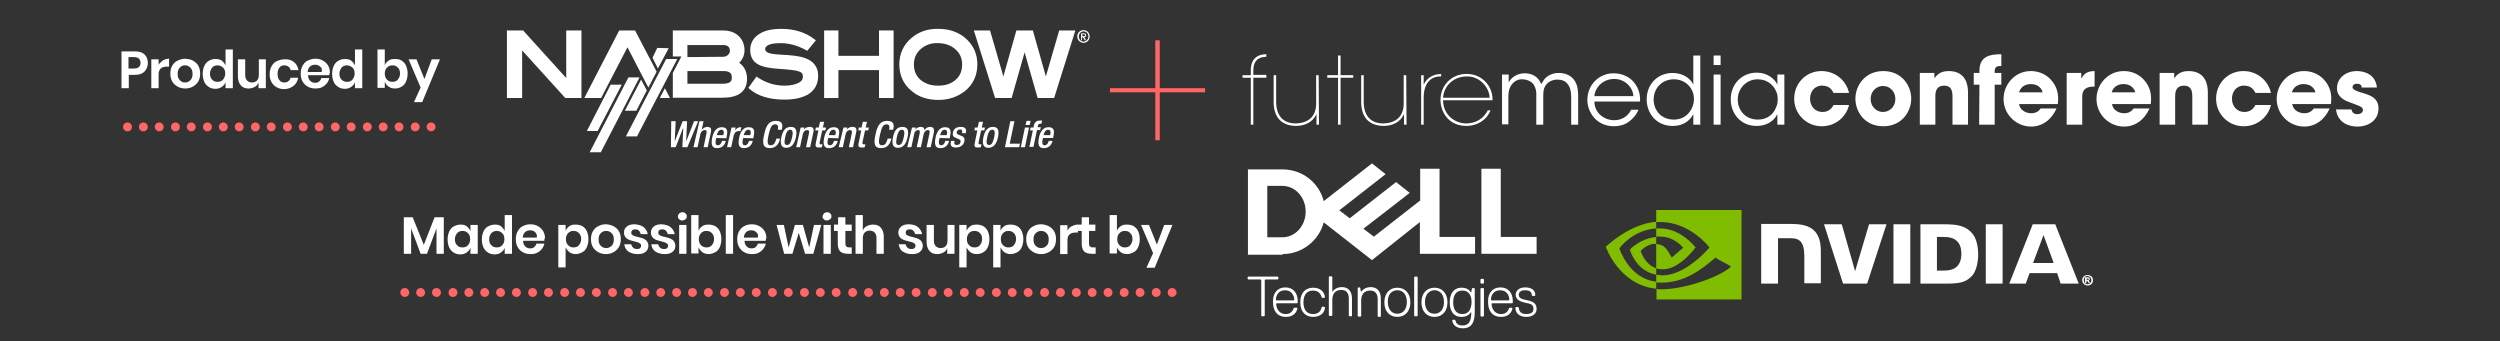 <?xml version="1.0" encoding="utf-8"?>
<!-- Generator: Adobe Illustrator 24.1.0, SVG Export Plug-In . SVG Version: 6.00 Build 0)  -->
<svg version="1.1" id="Layer_2_1_" xmlns="http://www.w3.org/2000/svg" xmlns:xlink="http://www.w3.org/1999/xlink" x="0px" y="0px"
	 width="788.1px" height="107.6px" viewBox="0 0 788.1 107.6" style="enable-background:new 0 0 788.1 107.6;" xml:space="preserve"
	>
<rect x="0" y="0" width="788.1" height="107.6" fill="#333333" stroke="none"/>
<style type="text/css">
	.st0{fill:#FFFFFF;}
	.st1{fill:#FF6666;}
	.st2{fill:#80BC00;}
</style>
<g id="Layer_3_1_">
</g>
<g>
	<path class="st0" d="M484.4,74.7v5.3H467V53.2h6.1v21.5H484.4z M404.3,80.1c6.2,0,11.5-4.3,13-10l15.2,11.9L447.6,70v10H465v-5.3
		h-11.2V53.2h-6.1v10l-14.6,11.4l-3.3-2.5l7-5.4l7.6-5.9l-4.3-3.4l-14.6,11.4l-3.3-2.5l14.6-11.4l-4.3-3.4l-15.2,11.9
		c-1.5-5.8-6.7-10-13-10h-10.9v26.9H404.3z M399.5,74.7V58.6h4.8c4,0,7.3,3.6,7.3,8.1c0,4.5-3.3,8.1-7.3,8.1H399.5z"/>
	<path class="st0" d="M484.4,97.4c0-1.6-0.9-2.3-2.7-2.7c-1.8-0.4-2.9-0.5-2.9-1.8c0-0.9,0.7-1.4,2-1.4c1.6,0,2.1,0.7,2.1,1.6
		l0.2,0.2h0.7l0.2-0.2c0-1.8-1.4-2.5-3.2-2.5c-2,0-3,1.1-3,2.3c0,1.4,1.1,2.1,2.9,2.5c1.8,0.4,2.7,0.5,2.7,2c0,0.9-0.5,1.6-2.3,1.6
		c-1.6,0-2.3-0.9-2.3-2l-0.2-0.2h-0.7l-0.2,0.2c0,1.6,1.2,2.9,3.4,2.9C483.3,99.9,484.4,98.8,484.4,97.4 M476.7,95.6l0.2-0.2v-0.5
		c0-2.5-1.4-4.3-3.9-4.3c-2.5,0-3.9,1.8-3.9,4.3v0.4c0,2.5,1.2,4.6,4.1,4.6c2.5,0,3.4-1.6,3.6-2.7l-0.2-0.2h-0.7l-0.2,0.2
		c-0.4,1.1-1.1,1.8-2.5,1.8c-2.3,0-3-2.1-3-3.2l0.2-0.2H476.7z M475.6,94.7h-5.4l-0.2-0.2c0-1.2,0.7-3,2.9-3s2.9,1.8,2.9,3
		L475.6,94.7z M467.8,99.5V91l-0.2-0.2h-0.7l-0.2,0.2v8.6l0.2,0.2h0.7L467.8,99.5z M467.8,89.2v-1.1l-0.2-0.2h-0.7l-0.2,0.2v1.1
		l0.2,0.2h0.7L467.8,89.2z M461,99c-1.8,0-2.9-1.2-2.9-3.7c0-2.5,1.1-3.7,2.9-3.7c1.8,0,2.9,1.2,2.9,3.7C463.8,97.8,462.8,99,461,99
		 M463.8,98.5c0,2.3-0.5,4.1-2.7,4.1c-1.6,0-2.1-0.7-2.3-1.6l-0.2-0.2H458l-0.2,0.2c0.2,1.4,1.2,2.5,3.4,2.5c2.3,0,3.7-1.4,3.7-5V91
		l-0.2-0.2h-0.5L464,91l-0.2,1.1h-0.2c-0.4-0.7-1.2-1.4-2.9-1.4c-2.5,0-3.7,2-3.7,4.6c0,2.7,1.2,4.6,3.7,4.6c1.6,0,2.5-0.7,2.9-1.4
		H463.8z M452.2,91.5c1.8,0,3,1.4,3,3.7c0,2.3-1.2,3.7-3,3.7c-1.8,0-3-1.4-3-3.7C449.2,92.9,450.5,91.5,452.2,91.5 M452.2,99.9
		c2.3,0,4.1-1.6,4.1-4.6c0-3-1.8-4.6-4.1-4.6c-2.3,0-4.1,1.6-4.1,4.6C448.1,98.3,449.9,99.9,452.2,99.9 M446.9,99.5V87.4l-0.2-0.2
		H446l-0.2,0.2v12.1l0.2,0.2h0.7L446.9,99.5z M440.5,91.5c1.8,0,3,1.4,3,3.7c0,2.3-1.2,3.7-3,3.7c-1.8,0-3-1.4-3-3.7
		C437.4,92.9,438.7,91.5,440.5,91.5 M440.5,99.9c2.3,0,4.1-1.6,4.1-4.6c0-3-1.8-4.6-4.1-4.6c-2.3,0-4.1,1.6-4.1,4.6
		C436.4,98.3,438.2,99.9,440.5,99.9 M435.3,99.5v-5.4c0-2.3-1.2-3.6-3.2-3.6c-1.2,0-2.3,0.5-2.9,1.4h-0.2l-0.2-1.1l-0.2-0.2h-0.5
		L428,91v8.6l0.2,0.2h0.7l0.2-0.2v-4.8c0-2,0.9-3.2,2.9-3.2c1.4,0,2.3,0.9,2.3,2.7v5.4l0.2,0.2h0.7L435.3,99.5z M426.2,99.5v-5.4
		c0-2.3-1.2-3.6-3.2-3.6c-1.2,0-2.3,0.5-2.9,1.4H420v-4.6l-0.2-0.2h-0.7l-0.2,0.2v12.1l0.2,0.2h0.7l0.2-0.2v-4.8
		c0-2,0.9-3.2,2.9-3.2c1.4,0,2.3,0.9,2.3,2.7v5.4l0.2,0.2h0.7L426.2,99.5z M410.9,95.3c0-2.5,1.2-3.7,3-3.7c1.8,0,2.5,1.1,2.7,2.1
		l0.2,0.2h0.7l0.2-0.2c-0.2-1.8-1.6-3-3.7-3c-2.3,0-4.1,1.4-4.1,4.6c0,3.2,1.8,4.6,4.1,4.6c2.1,0,3.6-1.2,3.7-3l-0.2-0.2h-0.7
		l-0.2,0.2c-0.2,1.1-0.9,2.1-2.7,2.1C412.1,99,410.9,97.8,410.9,95.3 M408.9,95.6l0.2-0.2v-0.5c0-2.5-1.4-4.3-3.9-4.3
		c-2.5,0-3.9,1.8-3.9,4.3v0.4c0,2.5,1.2,4.6,4.1,4.6c2.5,0,3.4-1.6,3.6-2.7l-0.2-0.2H408l-0.2,0.2c-0.4,1.1-1.1,1.8-2.5,1.8
		c-2.3,0-3-2.1-3-3.2l0.2-0.2H408.9z M407.8,94.7h-5.4l-0.2-0.2c0-1.2,0.7-3,2.9-3c2.1,0,2.9,1.8,2.9,3L407.8,94.7z M403,87.9v-0.5
		l-0.2-0.2h-9.3l-0.2,0.2v0.5l0.2,0.2h3.9l0.2,0.2v11.2l0.2,0.2h0.7l0.2-0.2V88.3l0.2-0.2h3.9L403,87.9z"/>
</g>
<g>
	<g>
		<path class="st0" d="M394.3,24.5h-2.6v-0.8h2.6v-1.6c0-5,4.1-5,4.9-5v0.8c-1.2,0.1-4.1,0.1-4.1,4.4v1.3h4.1v0.9h-4.1v14.8h-0.8
			V24.5L394.3,24.5z"/>
		<path class="st0" d="M415.8,39.3H415c0-1.1,0-2.1,0-3.4c-1.1,2.7-3.8,3.8-6.5,3.8c-4.7-0.1-7-2.9-7-7.6v-8.4h0.8v8.4
			c0,4.2,2.1,6.9,6.3,6.8c3.7-0.1,6.3-2.1,6.3-6.2v-9h0.8L415.8,39.3L415.8,39.3z"/>
		<path class="st0" d="M421.8,24.5h-3.4v-0.8h3.4v-6.2h0.8v6.2h4v0.8h-4v14.8h-0.8V24.5z"/>
		<path class="st0" d="M443.4,39.3h-0.8c0-1.1,0-2.1,0-3.4c-1.1,2.7-3.8,3.8-6.5,3.8c-4.7-0.1-7-2.9-7-7.6v-8.4h0.8v8.4
			c0,4.2,2.1,6.9,6.3,6.8c3.7-0.1,6.3-2.1,6.3-6.2v-9h0.8L443.4,39.3L443.4,39.3z"/>
		<path class="st0" d="M448,23.7h0.8v3c1.5-3.1,4.2-3.3,5.5-3.4v0.8h-0.2c-3.3,0-5.3,2.4-5.3,6.7v8.5H448V23.7z"/>
		<path class="st0" d="M454.9,31.6c0.1,5.1,4.3,7.4,7.4,7.3c2.9,0,5.4-1.5,6.7-4.1h0.9c-0.7,1.6-1.8,2.9-3.2,3.7
			c-1.3,0.8-2.9,1.2-4.4,1.2c-5.9,0-8.2-4.7-8.2-8.2c0-4.7,3.6-8.2,8.2-8.2c2.1,0,4.1,0.7,5.6,2.1c1.7,1.5,2.7,3.9,2.6,6.2
			C470.4,31.6,454.9,31.6,454.9,31.6z M469.6,30.8c-0.2-3.8-3.7-6.9-7.3-6.7c-3.9,0-7.1,2.8-7.4,6.7H469.6z"/>
		<path class="st0" d="M473.5,23.5h2.1V26c1-2,3.2-2.9,5-2.9c1.6,0,3.2,0.5,4.3,1.8c0.4,0.4,0.9,1.5,1,1.6c0.2-0.4,0.6-1.1,1.1-1.7
			c1-1.1,2.6-1.8,4.4-1.8c1.6,0,3.2,0.5,4.3,1.6c1.4,1.4,1.8,3.1,1.8,5.9v8.8h-2.2v-8.7c0-1.7-0.3-3.2-1.2-4.2
			c-0.6-0.8-1.6-1.3-3.2-1.3c-1.4,0-2.7,0.6-3.5,1.6c-0.8,1.1-0.9,2-0.9,3.8v8.8h-2.2v-8.8c0.1-1.8-0.2-2.8-0.8-3.8
			c-0.7-1-1.9-1.6-3.5-1.7c-1.5-0.1-2.7,0.7-3.4,1.6c-0.7,0.9-1.1,2.1-1.1,3.8v8.8h-2L473.5,23.5L473.5,23.5z"/>
		<path class="st0" d="M502.6,32c0.1,4,3.5,5.9,6.2,5.9c2.4,0,4.4-1.2,5.4-3.3h2.3c-0.7,1.7-1.9,3-3.2,3.9s-2.9,1.3-4.5,1.3
			c-5.5,0-8.4-4.4-8.4-8.3c0-4.7,3.6-8.4,8.3-8.4c2.2,0,4.3,0.8,5.8,2.2c1.8,1.8,2.7,4.2,2.5,6.7L502.6,32L502.6,32z M514.9,30.3
			c-0.1-2.8-2.8-5.5-6.1-5.4c-3.4,0-5.9,2.5-6.2,5.4H514.9z"/>
		<path class="st0" d="M535.9,39.3h-2.1V36c-1.1,2.1-3.2,3.7-6.5,3.7c-5.1,0-8.2-3.9-8.2-8.4c0-4.7,3.4-8.3,8.2-8.3
			c3.5,0,5.8,2,6.5,3.7v-3.4v-5.8h2.2v21.8H535.9z M521.3,31.4c0,3.2,2.2,6.3,6.4,6.3c1.8,0,3.4-0.7,4.5-1.9s1.8-2.8,1.8-4.6
			c0-1.8-0.7-3.3-1.8-4.4s-2.7-1.8-4.5-1.8C523.9,25,521.3,27.8,521.3,31.4L521.3,31.4L521.3,31.4z"/>
		<path class="st0" d="M540.2,17.5h2.2v3h-2.2V17.5z M540.2,23.5h2.2v15.8h-2.2V23.5z"/>
		<path class="st0" d="M562.5,39.3h-2.2V36c-1.2,2.4-3.7,3.7-6.5,3.7c-5.2,0-8.2-4-8.2-8.4c0-4.7,3.4-8.4,8.2-8.4
			c3.4,0,5.7,2,6.5,3.8v-3.2h2.2V39.3z M547.8,31.4c0,2.9,2,6.3,6.4,6.3c2.8,0,4.9-1.6,5.7-3.9c0.4-0.8,0.5-1.6,0.5-2.5
			c0-0.9-0.1-1.8-0.5-2.5c-0.9-2.2-3-3.8-5.8-3.8C550.5,25,547.8,27.9,547.8,31.4L547.8,31.4z"/>
		<path class="st0" d="M582.9,33.1c-0.9,3.7-4.2,6.7-8.6,6.7c-4.9,0-8.7-3.9-8.7-8.7s3.7-8.7,8.6-8.7c4.3,0,7.8,2.9,8.7,6.9H578
			c-0.5-1.1-1.5-2.3-3.5-2.3c-1.1-0.1-2.1,0.4-2.8,1.1c-0.7,0.8-1.1,1.8-1.1,3c0,2.4,1.6,4.2,3.9,4.2c2,0,3-1.2,3.5-2.2
			C578,33.1,582.9,33.1,582.9,33.1z"/>
		<path class="st0" d="M584.9,31.1c0-4,2.9-8.7,8.8-8.7c5.9,0,8.8,4.7,8.8,8.7s-2.9,8.7-8.8,8.7C587.7,39.8,584.9,35.1,584.9,31.1
			L584.9,31.1z M589.7,31.2c0,2.4,1.8,4.1,3.9,4.1c2.1,0,3.9-1.7,3.9-4.1s-1.8-4.1-3.9-4.1C591.5,27.1,589.7,28.8,589.7,31.2
			L589.7,31.2z"/>
		<path class="st0" d="M605.2,23h4.6v1.7c0.6-0.8,1.6-2.3,4.5-2.3c5.5,0,6.1,4.5,6.1,6.7v10.2h-4.9v-8.9c0-1.8-0.4-3.4-2.6-3.4
			c-2.4,0-2.8,1.7-2.8,3.4v8.9h-4.9L605.2,23L605.2,23z"/>
		<path class="st0" d="M624,26.7h-1.8V23h1.8v-0.7c0-4.7,3.5-5.2,6.9-5.2v3.7c-0.9,0-2.1,0-2.1,1.6V23h2.1v3.7h-2.1v12.6h-4.9
			L624,26.7L624,26.7z"/>
		<path class="st0" d="M636.5,32.8c0.2,1.7,1.9,2.9,3.8,2.9c1.6,0,2.4-0.7,3-1.5h5c-0.8,1.8-1.9,3.2-3.3,4.2c-1.4,1-3,1.5-4.7,1.5
			c-4.7,0-8.7-3.8-8.7-8.7c0-4.6,3.6-8.8,8.6-8.8c2.5,0,4.7,1,6.2,2.6c2.1,2.2,2.7,4.8,2.3,7.8C648.7,32.8,636.5,32.8,636.5,32.8z
			 M643.9,29.1c-0.1-0.8-1.1-2.6-3.7-2.6c-2.6,0-3.5,1.8-3.7,2.6C636.6,29.1,643.9,29.1,643.9,29.1z"/>
		<path class="st0" d="M651.5,23h4.6v1.8c0.5-0.9,1.3-2.4,4.2-2.4v4.9h-0.2c-2.5,0-3.7,0.9-3.7,3.2v8.8h-4.9L651.5,23L651.5,23z"/>
		<path class="st0" d="M665.8,32.8c0.2,1.7,1.9,2.9,3.8,2.9c1.6,0,2.4-0.7,3-1.5h5c-0.8,1.8-1.9,3.2-3.3,4.2c-1.4,1-3,1.5-4.7,1.5
			c-4.7,0-8.7-3.8-8.7-8.7c0-4.6,3.6-8.8,8.6-8.8c2.5,0,4.7,1,6.2,2.6c2.1,2.2,2.7,4.8,2.3,7.8C677.9,32.8,665.8,32.8,665.8,32.8z
			 M673.1,29.1c-0.1-0.8-1.1-2.6-3.7-2.6c-2.6,0-3.5,1.8-3.7,2.6C665.8,29.1,673.1,29.1,673.1,29.1z"/>
		<path class="st0" d="M680.8,23h4.6v1.7c0.6-0.8,1.6-2.3,4.5-2.3c5.5,0,6.1,4.5,6.1,6.7v10.2h-4.9v-8.9c0-1.8-0.4-3.4-2.6-3.4
			c-2.4,0-2.8,1.7-2.8,3.4v8.9h-4.9L680.8,23L680.8,23z"/>
		<path class="st0" d="M715.9,33.1c-0.9,3.7-4.2,6.7-8.6,6.7c-4.9,0-8.7-3.9-8.7-8.7s3.7-8.7,8.6-8.7c4.3,0,7.8,2.9,8.7,6.9H711
			c-0.5-1.1-1.5-2.3-3.5-2.3c-1.1-0.1-2.1,0.4-2.8,1.1c-0.7,0.8-1.1,1.8-1.1,3c0,2.4,1.6,4.2,3.9,4.2c2,0,3-1.2,3.5-2.2
			C711,33.1,715.9,33.1,715.9,33.1z"/>
		<path class="st0" d="M722.6,32.8c0.2,1.7,1.9,2.9,3.8,2.9c1.6,0,2.4-0.7,3-1.5h5c-0.8,1.8-1.9,3.2-3.3,4.2c-1.4,1-3,1.5-4.7,1.5
			c-4.7,0-8.7-3.8-8.7-8.7c0-4.6,3.6-8.8,8.6-8.8c2.5,0,4.7,1,6.2,2.6c2.1,2.2,2.7,4.8,2.3,7.8C734.7,32.8,722.6,32.8,722.6,32.8z
			 M729.9,29.1c-0.1-0.8-1.1-2.6-3.7-2.6c-2.6,0-3.5,1.8-3.7,2.6C722.6,29.1,729.9,29.1,729.9,29.1z"/>
		<path class="st0" d="M744.5,27.6c0-0.4-0.1-1.2-1.5-1.2c-1,0-1.4,0.6-1.4,1.1c0,0.7,1.2,1.2,2.5,1.6c2.8,0.8,5.7,1.6,5.7,5.1
			c0,3.6-3,5.7-6.7,5.7c-2.5,0-6.2-1.1-6.7-5.4h4.9c0.2,1.5,1.6,1.5,1.9,1.5c0.8,0,1.7-0.5,1.7-1.3c0-1.1-1.2-1.3-4.3-2.5
			c-2.1-0.7-3.9-2.1-3.9-4.3c0-3.4,2.9-5.5,6.3-5.5c2.1,0,5.9,0.9,6.3,5.2C749.3,27.6,744.5,27.6,744.5,27.6z"/>
	</g>
	<g>
		<path class="st0" d="M341.6,13.5c-1.1,0-2-0.9-2-2c0-1.2,0.9-2,2-2c1,0,1.9,0.8,1.9,2S342.6,13.5,341.6,13.5 M341.6,9.9
			c-0.9,0-1.5,0.7-1.5,1.6c0,0.9,0.6,1.6,1.5,1.6c0.8,0,1.5-0.7,1.5-1.6C343.1,10.6,342.5,9.9,341.6,9.9z M341.2,12.7h-0.4v-2.2h0.8
			c0.5,0,0.8,0.2,0.8,0.6c0,0.4-0.2,0.6-0.6,0.6l0.6,1H342l-0.6-0.9h-0.3v0.9C341.1,12.7,341.2,12.7,341.2,12.7z M341.6,11.4
			c0.3,0,0.5,0,0.5-0.3s-0.3-0.3-0.5-0.3h-0.4v0.6H341.6z"/>
		<polyline class="st0" points="211.6,38.2 213,38.2 212.7,44.6 212.7,44.6 215.2,38.2 216.6,38.2 216.3,44.6 216.3,44.6 
			218.8,38.2 220.1,38.2 216.7,46.4 215.1,46.4 215.4,40.2 215.4,40.2 213,46.4 211.5,46.4 211.6,38.2 		"/>
		<path class="st0" d="M220.5,38.2h1.3l-0.6,2.7l0,0c0.5-0.5,1.1-0.9,1.7-0.9c1,0,1.5,0.4,1.2,1.7l-1,4.7h-1.3l0.9-4.3
			c0.2-0.8,0-1.1-0.6-1.1c-0.5,0-1.1,0.4-1.3,1.2l-0.9,4.2h-1.3L220.5,38.2"/>
		<path class="st0" d="M228,42.6l0.1-0.3c0.2-0.8,0-1.4-0.7-1.4c-0.8,0-1.2,0.8-1.4,1.6v0.1L228,42.6 M225.8,43.5l-0.1,0.4
			c-0.2,0.8-0.3,1.9,0.6,1.9c0.9,0,1.2-1,1.3-1.4h1.2c-0.3,1.4-1.3,2.3-2.7,2.3c-1,0-2.2-0.3-1.6-3.2c0.3-1.6,1.1-3.4,3-3.4
			c1.7,0,2,1,1.6,2.8l-0.1,0.7L225.8,43.5L225.8,43.5z"/>
		<path class="st0" d="M230.6,40.2h1.3l-0.2,1l0,0c0.4-0.7,1-1.1,1.7-1.1c0.1,0,0.2,0,0.3,0l-0.3,1.3c-0.1,0-0.3-0.1-0.5-0.1
			c-0.6,0-1.3,0.3-1.6,1.4l-0.8,3.7h-1.3L230.6,40.2"/>
		<path class="st0" d="M236.5,42.6l0.1-0.3c0.2-0.8,0-1.4-0.7-1.4c-0.8,0-1.2,0.8-1.4,1.6v0.1L236.5,42.6 M234.3,43.5l-0.1,0.4
			c-0.2,0.8-0.3,1.9,0.6,1.9c0.9,0,1.2-1,1.3-1.4h1.2c-0.3,1.4-1.3,2.3-2.7,2.3c-1,0-2.2-0.3-1.6-3.2c0.3-1.6,1.1-3.4,3-3.4
			c1.7,0,2,1,1.6,2.8l-0.1,0.7L234.3,43.5L234.3,43.5z"/>
		<path class="st0" d="M245.9,43.5v0.2c-0.3,1.5-1.2,3-3.2,3c-2.1,0-2.5-1.3-1.8-4.3c0.6-3,1.6-4.3,3.7-4.3c2.4,0,2.1,1.7,1.9,2.6
			v0.2h-1.3v-0.1c0.2-0.8,0.1-1.6-0.8-1.6c-1,0-1.5,0.6-2.1,3.3s-0.3,3.3,0.7,3.3c1.1,0,1.5-1.2,1.7-2v-0.1h1.2"/>
		<path class="st0" d="M248.1,45.7c0.9,0,1.2-0.8,1.6-2.4c0.3-1.4,0.3-2.4-0.6-2.4c-0.9,0-1.3,1-1.6,2.4
			C247.2,44.9,247.2,45.7,248.1,45.7 M249.3,40c1.8,0,2,1.3,1.6,3.3c-0.4,1.9-1.3,3.3-3,3.3s-2-1.3-1.6-3.3
			C246.7,41.4,247.5,40,249.3,40"/>
		<path class="st0" d="M252.4,40.2h1.2l-0.2,0.7l0,0c0.4-0.6,1.1-0.9,1.8-0.9c1,0,1.5,0.4,1.2,1.7l-1,4.7h-1.3l0.9-4.3
			c0.2-0.8,0-1.1-0.6-1.1c-0.5,0-1.1,0.4-1.3,1.2l-0.9,4.2H251L252.4,40.2"/>
		<path class="st0" d="M257.2,40.2h0.9l0.4-1.8h1.3l-0.4,1.8h1l-0.2,0.9h-1l-0.8,3.7c-0.1,0.5,0,0.7,0.4,0.7c0.2,0,0.3,0,0.5,0
			l-0.2,0.9c-0.3,0.1-0.6,0.1-1,0.1c-0.8,0-1.2-0.2-0.9-1.5l0.8-3.9h-1L257.2,40.2"/>
		<path class="st0" d="M263.3,42.6l0.1-0.3c0.2-0.8,0-1.4-0.7-1.4c-0.8,0-1.2,0.8-1.4,1.6v0.1L263.3,42.6 M261.1,43.5l-0.1,0.4
			c-0.2,0.8-0.3,1.9,0.6,1.9s1.2-1,1.3-1.4h1.2c-0.3,1.4-1.3,2.3-2.7,2.3c-1,0-2.2-0.3-1.6-3.2c0.3-1.6,1.1-3.4,3-3.4
			c1.7,0,2,1,1.6,2.8l-0.1,0.7L261.1,43.5L261.1,43.5z"/>
		<path class="st0" d="M265.9,40.2h1.2l-0.2,0.7l0,0c0.4-0.6,1.1-0.9,1.8-0.9c1,0,1.5,0.4,1.2,1.7l-1,4.7h-1.3l0.9-4.3
			c0.2-0.8,0-1.1-0.6-1.1c-0.5,0-1.1,0.4-1.3,1.2l-0.9,4.2h-1.3L265.9,40.2"/>
		<path class="st0" d="M270.7,40.2h0.9l0.4-1.8h1.3l-0.4,1.8h1l-0.2,0.9h-1l-0.8,3.7c-0.1,0.5,0,0.7,0.4,0.7c0.2,0,0.3,0,0.5,0
			l-0.2,0.9c-0.3,0.1-0.6,0.1-1,0.1c-0.8,0-1.2-0.2-0.9-1.5l0.8-3.9h-0.9L270.7,40.2"/>
		<path class="st0" d="M281,43.5v0.2c-0.3,1.5-1.2,3-3.2,3c-2.1,0-2.5-1.3-1.8-4.3c0.6-3,1.6-4.3,3.7-4.3c2.4,0,2.1,1.7,1.9,2.6v0.2
			h-1.3v-0.1c0.2-0.8,0.1-1.6-0.8-1.6c-1,0-1.5,0.6-2.1,3.3s-0.3,3.3,0.7,3.3c1.1,0,1.5-1.2,1.7-2v-0.1h1.2"/>
		<path class="st0" d="M283.3,45.7c0.9,0,1.2-0.8,1.6-2.4c0.3-1.4,0.3-2.4-0.6-2.4s-1.3,1-1.6,2.4C282.4,44.9,282.4,45.7,283.3,45.7
			 M284.5,40c1.8,0,2,1.3,1.6,3.3c-0.4,1.9-1.3,3.3-3,3.3s-2-1.3-1.6-3.3C281.9,41.4,282.6,40,284.5,40"/>
		<path class="st0" d="M287.5,40.2h1.2l-0.2,0.7l0,0c0.4-0.6,1.1-0.9,1.7-0.9c0.9,0,1.2,0.4,1.2,1c0.5-0.6,1-1,1.8-1
			c0.9,0,1.4,0.5,1.2,1.7l-1,4.7h-1.3l0.9-4.3c0.2-0.8,0-1.1-0.5-1.1s-1.1,0.4-1.3,1.2l-0.9,4.2H289l0.9-4.3c0.2-0.8,0-1.1-0.5-1.1
			s-1.1,0.4-1.2,1.2l-0.9,4.2H286L287.5,40.2"/>
		<path class="st0" d="M298.4,42.6l0.1-0.3c0.2-0.8,0-1.4-0.7-1.4c-0.8,0-1.2,0.8-1.4,1.6v0.1L298.4,42.6 M296.2,43.5l-0.1,0.4
			c-0.2,0.8-0.3,1.9,0.6,1.9s1.2-1,1.3-1.4h1.2c-0.3,1.4-1.3,2.3-2.7,2.3c-1,0-2.2-0.3-1.6-3.2c0.3-1.6,1.1-3.4,3-3.4
			c1.7,0,2,1,1.6,2.8l-0.1,0.7L296.2,43.5L296.2,43.5z"/>
		<path class="st0" d="M303.3,42v-0.2c0.1-0.5,0-1-0.6-1c-0.5,0-0.9,0.2-1.1,0.8c-0.1,0.5,0.1,0.7,0.7,0.9l0.7,0.3
			c0.9,0.3,1.2,0.8,1,1.8c-0.3,1.3-1.4,1.9-2.6,1.9c-1.6,0-1.9-0.7-1.6-1.9v-0.2h1.1v0.2c-0.2,0.7,0,1.1,0.7,1.1s1.1-0.3,1.2-0.9
			c0.1-0.5-0.1-0.8-0.5-0.9l-0.9-0.4c-0.9-0.3-1.2-0.8-1-1.8c0.3-1.2,1.2-1.7,2.5-1.7c1.6,0,1.8,0.9,1.6,1.7l-0.1,0.3L303.3,42"/>
		<path class="st0" d="M307.3,40.2h0.9l0.4-1.8h1.3l-0.4,1.8h1l-0.2,0.9h-1l-0.8,3.7c-0.1,0.5,0,0.7,0.4,0.7c0.2,0,0.3,0,0.5,0
			l-0.2,0.9c-0.3,0.1-0.6,0.1-1,0.1c-0.8,0-1.2-0.2-0.9-1.5l0.8-3.9h-0.9L307.3,40.2"/>
		<path class="st0" d="M311.8,45.7c0.9,0,1.2-0.8,1.6-2.4c0.3-1.4,0.3-2.4-0.6-2.4s-1.3,1-1.6,2.4C310.9,44.9,310.9,45.7,311.8,45.7
			 M313,40c1.8,0,2,1.3,1.6,3.3c-0.4,1.9-1.3,3.3-3,3.3s-2-1.3-1.6-3.3C310.4,41.4,311.2,40,313,40"/>
		<polyline class="st0" points="318.5,38.2 319.8,38.2 318.3,45.3 321.5,45.3 321.3,46.4 316.8,46.4 318.5,38.2 		"/>
		<path class="st0" d="M323.6,38.1h1.3l-0.3,1.3h-1.3L323.6,38.1 M323.1,40.2h1.3l-1.3,6.2h-1.3L323.1,40.2z"/>
		<path class="st0" d="M325.6,41.1h-0.9l0.2-0.9h0.9l0.1-0.6c0.3-1.2,0.9-1.6,1.9-1.6c0.3,0,0.5,0,0.7,0l-0.2,1H328
			c-0.5,0-0.7,0.2-0.8,0.6l-0.1,0.5h1l-0.2,0.9h-1l-1.1,5.3h-1.3L325.6,41.1"/>
		<path class="st0" d="M331,42.6l0.1-0.3c0.2-0.8,0-1.4-0.7-1.4c-0.8,0-1.2,0.8-1.4,1.6v0.1L331,42.6 M328.8,43.5l-0.1,0.4
			c-0.2,0.8-0.3,1.9,0.6,1.9s1.2-1,1.3-1.4h1.2c-0.3,1.4-1.3,2.3-2.7,2.3c-1,0-2.2-0.3-1.6-3.2c0.3-1.6,1.1-3.4,3-3.4
			c1.7,0,2,1,1.6,2.8l-0.1,0.6C332,43.5,328.8,43.5,328.8,43.5z"/>
		<polyline class="st0" points="178.2,30.9 164.6,15.9 164.6,30.9 159.8,30.9 159.8,9.6 164.9,9.6 178.5,24.6 178.5,9.6 183.3,9.6 
			183.3,30.9 178.2,30.9 		"/>
		<path class="st0" d="M212.1,30.9V23l2.7-5.2h-2.7V9.6h15.7c2,0,3.7,0.5,5,1.7c1.2,1.1,1.9,2.7,1.9,4.5c0,1.6-0.6,3-1.7,4
			c1.6,1,2.5,2.9,2.5,5.1c0,1.9-0.7,3.5-2.1,4.5c-1.4,1-3.3,1.4-5.7,1.4h-15.6 M227.7,26.4c1.2,0,2-0.2,2.4-0.5s0.6-0.7,0.6-1.4
			c0-0.8-0.2-1.3-0.6-1.6c-0.4-0.3-1-0.5-2-0.5h-11.4v4H227.7z M227.9,17.9c0.7,0,1.2-0.2,1.6-0.6c0.4-0.4,0.6-0.8,0.6-1.3
			c0-0.6-0.2-1-0.5-1.3s-0.8-0.5-1.6-0.5h-11.3V18L227.9,17.9"/>
		<polyline class="st0" points="277.1,30.9 277.1,22.1 264.3,22.1 264.3,30.9 259.8,30.9 259.8,9.6 264.3,9.6 264.3,17.6 
			277.1,17.6 277.1,9.6 281.7,9.6 281.7,30.9 277.1,30.9 		"/>
		<path class="st0" d="M295.8,31.5c-3.3,0-6.2-0.9-8.4-2.8c-2.6-2.1-3.9-5-3.9-8.4s1.3-6.2,3.9-8.4c2.3-1.9,5.1-2.9,8.4-2.8
			c3.3,0,6.1,0.9,8.4,2.8c2.6,2.2,3.9,5,3.9,8.4s-1.3,6.3-3.9,8.4C301.9,30.5,299.1,31.5,295.8,31.5L295.8,31.5 M290.2,15.5
			c-1.4,1.3-2.1,2.8-2.1,4.8c0,2.1,0.7,3.6,2,4.8c1.4,1.2,3.2,1.9,5.6,1.9s4.2-0.6,5.6-1.9c1.4-1.2,2-2.8,2-4.8c0-2.1-0.8-3.7-2.4-5
			c-1.4-1.1-3.1-1.7-5.2-1.7C293.5,13.5,291.7,14.2,290.2,15.5z"/>
		<polyline class="st0" points="327.1,30.9 323,16.5 318.9,30.9 313.7,30.9 307,9.6 312.1,9.6 316.3,24.1 320.4,9.6 325.6,9.6 
			329.7,24.1 333.9,9.6 339,9.6 332.3,30.9 327.1,30.9 		"/>
		<polyline class="st0" points="207.4,21.6 210.8,15.2 207.2,15.1 205.7,18.2 		"/>
		<polyline class="st0" points="202.1,25.1 197,34.9 200.6,34.9 203.9,28.5 		"/>
		<polyline class="st0" points="192.5,26.7 185,41.3 188.4,41.3 196,26.7 192.5,26.7 		"/>
		<polyline class="st0" points="198.1,24.4 185.9,48 189.4,48 201.6,24.4 198.1,24.4 		"/>
		<polyline class="st0" points="210,18.6 197.3,43 200.8,43 213.5,18.6 210,18.6 		"/>
		<polyline class="st0" points="200.2,9.6 195.2,9.6 184.2,30.9 189.5,30.9 197.8,14.9 203.8,26.5 204.4,27.6 207,22.6 200.2,9.6 		
			"/>
		<polyline class="st0" points="208,30.9 211.2,30.9 209.6,27.8 208,30.9 		"/>
		<path class="st0" d="M256.1,19.6c-1.2-1-3-1.7-5.4-2c-0.8-0.1-2.5-0.3-5-0.4c-1.7-0.1-2.8-0.3-3.4-0.5c-0.9-0.4-1-0.7-1.1-1.2
			c0-0.5,0.2-0.8,1-1.3c0.8-0.4,2.1-0.6,3.9-0.6c2.6,0,5.2,0.7,7.8,2.1l0.6,0.3l0.4-0.5l2.3-2.8l-0.7-0.5c-2.8-2.1-6.2-3.1-10.2-3.1
			c-3,0-5.3,0.5-7.1,1.7s-2.7,2.9-2.7,5c0,2,0.8,3.6,2.5,4.5c1.4,0.8,3.5,1.2,6.5,1.4c3.3,0.2,5.4,0.5,6,0.7
			c1.3,0.4,1.6,0.8,1.6,1.8c0,0.8-0.3,1.3-1.3,1.9c-1,0.5-2.5,0.9-4.5,0.9c-3.1,0-5.9-0.9-8.6-2.7l-0.2-0.2l-2.6,3.6l0.2,0.2
			c2.7,2.4,6.5,3.5,11.2,3.5c3.2,0,5.8-0.6,7.7-1.8c1.9-1.3,2.9-3.2,2.9-5.5C258,22.2,257.3,20.7,256.1,19.6"/>
	</g>
	<g>
		<path class="st1" d="M364.2,29.1h-14.3v-1.3h14.3V12.7h1.4v15.1h14.3v1.3h-14.3v15.1h-1.4V29.1z"/>
	</g>
	<g>
		<path class="st1" d="M38.8,40c0-0.8,0.6-1.4,1.4-1.4l0,0c0.8,0,1.4,0.7,1.4,1.4l0,0c0,0.8-0.6,1.4-1.4,1.4l0,0
			C39.4,41.4,38.8,40.8,38.8,40z M134.5,40c0-0.8,0.6-1.4,1.4-1.4l0,0c0.8,0,1.4,0.7,1.4,1.4l0,0c0,0.8-0.7,1.4-1.4,1.4l0,0
			C135.2,41.4,134.5,40.8,134.5,40z M129.5,40c0-0.8,0.6-1.4,1.4-1.4l0,0c0.8,0,1.4,0.7,1.4,1.4l0,0c0,0.8-0.7,1.4-1.4,1.4l0,0
			C130.1,41.4,129.5,40.8,129.5,40z M124.4,40c0-0.8,0.6-1.4,1.4-1.4l0,0c0.8,0,1.4,0.7,1.4,1.4l0,0c0,0.8-0.7,1.4-1.4,1.4l0,0
			C125.1,41.4,124.4,40.8,124.4,40z M119.4,40c0-0.8,0.6-1.4,1.4-1.4l0,0c0.8,0,1.4,0.7,1.4,1.4l0,0c0,0.8-0.7,1.4-1.4,1.4l0,0
			C120,41.4,119.4,40.8,119.4,40z M114.4,40c0-0.8,0.6-1.4,1.4-1.4l0,0c0.8,0,1.4,0.7,1.4,1.4l0,0c0,0.8-0.7,1.4-1.4,1.4l0,0
			C115,41.4,114.4,40.8,114.4,40z M109.3,40c0-0.8,0.6-1.4,1.4-1.4l0,0c0.8,0,1.4,0.7,1.4,1.4l0,0c0,0.8-0.6,1.4-1.4,1.4l0,0
			C110,41.4,109.3,40.8,109.3,40z M104.3,40c0-0.8,0.6-1.4,1.4-1.4l0,0c0.8,0,1.4,0.7,1.4,1.4l0,0c0,0.8-0.6,1.4-1.4,1.4l0,0
			C104.9,41.4,104.3,40.8,104.3,40z M99.2,40c0-0.8,0.6-1.4,1.4-1.4l0,0c0.8,0,1.4,0.7,1.4,1.4l0,0c0,0.8-0.6,1.4-1.4,1.4l0,0
			C99.9,41.4,99.2,40.8,99.2,40z M94.2,40c0-0.8,0.6-1.4,1.4-1.4l0,0c0.8,0,1.4,0.7,1.4,1.4l0,0c0,0.8-0.6,1.4-1.4,1.4l0,0
			C94.8,41.4,94.2,40.8,94.2,40z M89.2,40c0-0.8,0.6-1.4,1.4-1.4l0,0c0.8,0,1.4,0.7,1.4,1.4l0,0c0,0.8-0.6,1.4-1.4,1.4l0,0
			C89.8,41.4,89.2,40.8,89.2,40z M84.1,40c0-0.8,0.6-1.4,1.4-1.4l0,0c0.8,0,1.4,0.7,1.4,1.4l0,0c0,0.8-0.6,1.4-1.4,1.4l0,0
			C84.8,41.4,84.1,40.8,84.1,40z M79.1,40c0-0.8,0.6-1.4,1.4-1.4l0,0c0.8,0,1.4,0.7,1.4,1.4l0,0c0,0.8-0.6,1.4-1.4,1.4l0,0
			C79.7,41.4,79.1,40.8,79.1,40z M74,40c0-0.8,0.6-1.4,1.4-1.4l0,0c0.8,0,1.4,0.7,1.4,1.4l0,0c0,0.8-0.6,1.4-1.4,1.4l0,0
			C74.7,41.4,74,40.8,74,40z M69,40c0-0.8,0.6-1.4,1.4-1.4l0,0c0.8,0,1.4,0.7,1.4,1.4l0,0c0,0.8-0.6,1.4-1.4,1.4l0,0
			C69.6,41.4,69,40.8,69,40z M64,40c0-0.8,0.6-1.4,1.4-1.4l0,0c0.8,0,1.4,0.7,1.4,1.4l0,0c0,0.8-0.6,1.4-1.4,1.4l0,0
			C64.6,41.4,64,40.8,64,40z M58.9,40c0-0.8,0.6-1.4,1.4-1.4l0,0c0.8,0,1.4,0.7,1.4,1.4l0,0c0,0.8-0.6,1.4-1.4,1.4l0,0
			C59.6,41.4,58.9,40.8,58.9,40z M53.9,40c0-0.8,0.6-1.4,1.4-1.4l0,0c0.8,0,1.4,0.7,1.4,1.4l0,0c0,0.8-0.6,1.4-1.4,1.4l0,0
			C54.5,41.4,53.9,40.8,53.9,40z M48.8,40c0-0.8,0.6-1.4,1.4-1.4l0,0c0.8,0,1.4,0.7,1.4,1.4l0,0c0,0.8-0.6,1.4-1.4,1.4l0,0
			C49.5,41.4,48.8,40.8,48.8,40z M43.8,40c0-0.8,0.6-1.4,1.4-1.4l0,0c0.8,0,1.4,0.7,1.4,1.4l0,0c0,0.8-0.6,1.4-1.4,1.4l0,0
			C44.4,41.4,43.8,40.8,43.8,40z"/>
		<g>
			<path class="st0" d="M40.6,23.5v4.3h-2.3V16.2h4.2c1.4,0,2.4,0.3,3.1,1c0.7,0.7,1,1.6,1,2.7s-0.4,2-1.1,2.7s-1.7,1-3.1,1h-1.8
				C40.6,23.6,40.6,23.5,40.6,23.5z M44.3,19.8c0-0.6-0.2-1-0.5-1.3S43,18,42.2,18h-1.7v3.6h1.7C43.6,21.6,44.3,21,44.3,19.8z"/>
			<path class="st0" d="M51.4,19c0.6-0.3,1.2-0.5,1.9-0.5V21h-0.7c-1.7,0-2.6,0.8-2.6,2.4v4.4h-2.3v-9.1H50v1.7
				C50.4,19.8,50.9,19.4,51.4,19z"/>
			<path class="st0" d="M60.8,19.1c0.7,0.4,1.3,0.9,1.7,1.6s0.6,1.5,0.6,2.5s-0.2,1.8-0.6,2.5c-0.4,0.7-1,1.2-1.7,1.6
				s-1.5,0.6-2.4,0.6s-1.7-0.2-2.4-0.6s-1.3-0.9-1.7-1.6s-0.6-1.5-0.6-2.5s0.2-1.8,0.6-2.5c0.4-0.7,1-1.3,1.7-1.6s1.5-0.6,2.4-0.6
				C59.3,18.6,60.1,18.7,60.8,19.1z M56.7,21.3c-0.5,0.5-0.7,1.1-0.7,2s0.2,1.5,0.7,2s1,0.7,1.6,0.7s1.2-0.2,1.7-0.7s0.7-1.1,0.7-2
				s-0.2-1.5-0.7-2s-1-0.7-1.7-0.7S57.2,20.8,56.7,21.3z"/>
			<path class="st0" d="M69.9,19.1c0.5,0.4,0.9,0.9,1.2,1.5v-5h2.3v12.2h-2.3v-1.9c-0.2,0.6-0.6,1.1-1.2,1.5s-1.2,0.6-2,0.6
				s-1.5-0.2-2.1-0.6s-1.1-0.9-1.4-1.6s-0.5-1.5-0.5-2.5s0.2-1.8,0.5-2.5s0.8-1.3,1.4-1.6c0.6-0.4,1.3-0.6,2.1-0.6
				C68.7,18.6,69.3,18.7,69.9,19.1z M66.9,21.3c-0.4,0.5-0.7,1.1-0.7,1.9s0.2,1.5,0.7,1.9c0.4,0.5,1,0.7,1.7,0.7s1.3-0.2,1.7-0.7
				S71,24,71,23.2s-0.2-1.5-0.7-1.9s-1-0.7-1.7-0.7C67.9,20.6,67.3,20.8,66.9,21.3z"/>
			<path class="st0" d="M83.8,18.7v9.1h-2.3V26c-0.2,0.6-0.6,1.1-1.2,1.4s-1.2,0.5-1.9,0.5c-1.1,0-1.9-0.3-2.5-1S75,25.2,75,24v-5.3
				h2.3v5c0,0.7,0.2,1.3,0.6,1.7c0.4,0.4,0.9,0.6,1.5,0.6c0.7,0,1.2-0.2,1.6-0.6s0.6-1,0.6-1.8v-4.9C81.6,18.7,83.8,18.7,83.8,18.7z
				"/>
			<path class="st0" d="M92.6,19.5c0.8,0.6,1.3,1.5,1.5,2.6h-2.5c-0.1-0.5-0.3-0.9-0.7-1.1c-0.4-0.3-0.8-0.4-1.3-0.4
				c-0.6,0-1.1,0.2-1.5,0.7s-0.6,1.1-0.6,2s0.2,1.5,0.6,2S89,26,89.6,26c0.5,0,1-0.1,1.3-0.4c0.4-0.3,0.6-0.7,0.7-1.1H94
				c-0.2,1.1-0.7,2-1.5,2.6s-1.8,1-2.9,1c-0.9,0-1.7-0.2-2.4-0.6c-0.7-0.4-1.2-0.9-1.6-1.6S85,24.4,85,23.4s0.2-1.8,0.6-2.5
				s0.9-1.3,1.6-1.6s1.5-0.6,2.4-0.6C90.8,18.6,91.8,18.9,92.6,19.5z"/>
			<path class="st0" d="M103.8,23.7h-6.7c0,0.8,0.3,1.4,0.7,1.8c0.4,0.4,0.9,0.6,1.5,0.6c0.5,0,1-0.1,1.3-0.4s0.6-0.6,0.7-1.1h2.5
				c-0.1,0.6-0.4,1.2-0.8,1.7s-0.9,0.9-1.5,1.2c-0.6,0.3-1.3,0.4-2.1,0.4c-0.9,0-1.7-0.2-2.4-0.6s-1.2-0.9-1.6-1.6s-0.6-1.5-0.6-2.5
				s0.2-1.8,0.6-2.5s0.9-1.3,1.6-1.6s1.5-0.6,2.4-0.6s1.7,0.2,2.4,0.6c0.7,0.4,1.2,0.9,1.6,1.5c0.4,0.7,0.6,1.4,0.6,2.2
				C103.9,23.1,103.8,23.4,103.8,23.7z M100.9,21c-0.4-0.4-0.9-0.6-1.6-0.6c-0.6,0-1.2,0.2-1.6,0.6S97,22,97,22.7h4.4
				C101.6,21.9,101.4,21.3,100.9,21z"/>
			<path class="st0" d="M110.7,19.1c0.5,0.4,0.9,0.9,1.2,1.5v-5h2.3v12.2h-2.3v-1.9c-0.2,0.6-0.6,1.1-1.2,1.5s-1.2,0.6-2,0.6
				s-1.5-0.2-2.1-0.6s-1.1-0.9-1.4-1.6s-0.5-1.5-0.5-2.5s0.2-1.8,0.5-2.5s0.8-1.3,1.4-1.6c0.6-0.4,1.3-0.6,2.1-0.6
				C109.5,18.6,110.1,18.7,110.7,19.1z M107.7,21.3c-0.4,0.5-0.7,1.1-0.7,1.9s0.2,1.5,0.7,1.9c0.4,0.5,1,0.7,1.7,0.7
				s1.3-0.2,1.7-0.7s0.7-1.1,0.7-1.9s-0.2-1.5-0.7-1.9s-1-0.7-1.7-0.7C108.7,20.6,108.1,20.8,107.7,21.3z"/>
			<path class="st0" d="M126.6,19.1c0.6,0.4,1.1,0.9,1.4,1.6s0.5,1.5,0.5,2.5s-0.2,1.8-0.5,2.5s-0.8,1.3-1.4,1.6
				c-0.6,0.4-1.3,0.6-2.1,0.6c-0.8,0-1.4-0.2-2-0.6s-0.9-0.9-1.2-1.5v1.9H119V15.6h2.3v5c0.2-0.6,0.6-1.1,1.2-1.5
				c0.5-0.4,1.2-0.5,2-0.5S126,18.7,126.6,19.1z M122,21.3c-0.5,0.5-0.7,1.1-0.7,1.9s0.2,1.4,0.7,1.9s1,0.7,1.7,0.7s1.3-0.2,1.7-0.7
				c0.4-0.5,0.7-1.1,0.7-1.9s-0.2-1.5-0.7-1.9c-0.4-0.5-1-0.7-1.7-0.7C123.1,20.6,122.5,20.8,122,21.3z"/>
			<path class="st0" d="M131.3,18.7l2.5,6.2l2.3-6.2h2.6l-5.6,13.5h-2.6l2.1-4.6l-3.8-8.9H131.3z"/>
		</g>
	</g>
</g>
<g>
	<g>
		<g>
			<path class="st1" d="M126.2,92.2c0-0.8,0.6-1.4,1.4-1.4l0,0c0.8,0,1.4,0.7,1.4,1.4l0,0c0,0.8-0.6,1.4-1.4,1.4l0,0
				C126.9,93.6,126.2,93,126.2,92.2z"/>
			<path class="st1" d="M242.1,92.2c0-0.8,0.6-1.4,1.4-1.4l0,0c0.8,0,1.4,0.7,1.4,1.4l0,0c0,0.8-0.7,1.4-1.4,1.4l0,0
				C242.7,93.6,242.1,93,242.1,92.2z"/>
			<path class="st1" d="M237,92.2c0-0.8,0.6-1.4,1.4-1.4l0,0c0.8,0,1.4,0.7,1.4,1.4l0,0c0,0.8-0.7,1.4-1.4,1.4l0,0
				C237.7,93.6,237,93,237,92.2z"/>
			<path class="st1" d="M232,92.2c0-0.8,0.6-1.4,1.4-1.4l0,0c0.8,0,1.4,0.7,1.4,1.4l0,0c0,0.8-0.7,1.4-1.4,1.4l0,0
				C232.6,93.6,232,93,232,92.2z"/>
			<path class="st1" d="M227,92.2c0-0.8,0.6-1.4,1.4-1.4l0,0c0.8,0,1.4,0.7,1.4,1.4l0,0c0,0.8-0.7,1.4-1.4,1.4l0,0
				C227.6,93.6,227,93,227,92.2z"/>
			<path class="st1" d="M221.9,92.2c0-0.8,0.6-1.4,1.4-1.4l0,0c0.8,0,1.4,0.7,1.4,1.4l0,0c0,0.8-0.7,1.4-1.4,1.4l0,0
				C222.6,93.6,221.9,93,221.9,92.2z"/>
			<path class="st1" d="M216.9,92.2c0-0.8,0.6-1.4,1.4-1.4l0,0c0.8,0,1.4,0.7,1.4,1.4l0,0c0,0.8-0.7,1.4-1.4,1.4l0,0
				C217.5,93.6,216.9,93,216.9,92.2z"/>
			<path class="st1" d="M211.9,92.2c0-0.8,0.6-1.4,1.4-1.4l0,0c0.8,0,1.4,0.7,1.4,1.4l0,0c0,0.8-0.7,1.4-1.4,1.4l0,0
				C212.5,93.6,211.9,93,211.9,92.2z"/>
			<path class="st1" d="M206.9,92.2c0-0.8,0.6-1.4,1.4-1.4l0,0c0.8,0,1.4,0.7,1.4,1.4l0,0c0,0.8-0.7,1.4-1.4,1.4l0,0
				C207.4,93.6,206.9,93,206.9,92.2z"/>
			<path class="st1" d="M201.9,92.2c0-0.8,0.6-1.4,1.4-1.4l0,0c0.8,0,1.4,0.7,1.4,1.4l0,0c0,0.8-0.7,1.4-1.4,1.4l0,0
				C202.4,93.6,201.9,93,201.9,92.2z"/>
			<path class="st1" d="M196.7,92.2c0-0.8,0.6-1.4,1.4-1.4l0,0c0.8,0,1.4,0.7,1.4,1.4l0,0c0,0.8-0.6,1.4-1.4,1.4l0,0
				C197.4,93.6,196.7,93,196.7,92.2z"/>
			<path class="st1" d="M191.7,92.2c0-0.8,0.6-1.4,1.4-1.4l0,0c0.8,0,1.4,0.7,1.4,1.4l0,0c0,0.8-0.6,1.4-1.4,1.4l0,0
				C192.4,93.6,191.7,93,191.7,92.2z"/>
			<path class="st1" d="M287.4,92.2c0-0.8,0.6-1.4,1.4-1.4l0,0c0.8,0,1.4,0.7,1.4,1.4l0,0c0,0.8-0.7,1.4-1.4,1.4l0,0
				C288.1,93.6,287.4,93,287.4,92.2z"/>
			<path class="st1" d="M282.4,92.2c0-0.8,0.6-1.4,1.4-1.4l0,0c0.8,0,1.4,0.7,1.4,1.4l0,0c0,0.8-0.7,1.4-1.4,1.4l0,0
				C283,93.6,282.4,93,282.4,92.2z"/>
			<path class="st1" d="M277.4,92.2c0-0.8,0.6-1.4,1.4-1.4l0,0c0.8,0,1.4,0.7,1.4,1.4l0,0c0,0.8-0.7,1.4-1.4,1.4l0,0
				C278,93.6,277.4,93,277.4,92.2z"/>
			<path class="st1" d="M272.4,92.2c0-0.8,0.6-1.4,1.4-1.4l0,0c0.8,0,1.4,0.7,1.4,1.4l0,0c0,0.8-0.7,1.4-1.4,1.4l0,0
				C273,93.6,272.4,93,272.4,92.2z"/>
			<path class="st1" d="M267.4,92.2c0-0.8,0.6-1.4,1.4-1.4l0,0c0.8,0,1.4,0.7,1.4,1.4l0,0c0,0.8-0.7,1.4-1.4,1.4l0,0
				C267.9,93.6,267.4,93,267.4,92.2z"/>
			<path class="st1" d="M262.2,92.2c0-0.8,0.6-1.4,1.4-1.4l0,0c0.8,0,1.4,0.7,1.4,1.4l0,0c0,0.8-0.7,1.4-1.4,1.4l0,0
				C262.9,93.6,262.2,93,262.2,92.2z"/>
			<path class="st1" d="M257.2,92.2c0-0.8,0.6-1.4,1.4-1.4l0,0c0.8,0,1.4,0.7,1.4,1.4l0,0c0,0.8-0.7,1.4-1.4,1.4l0,0
				C257.9,93.6,257.2,93,257.2,92.2z"/>
			<path class="st1" d="M252.2,92.2c0-0.8,0.6-1.4,1.4-1.4l0,0c0.8,0,1.4,0.7,1.4,1.4l0,0c0,0.8-0.7,1.4-1.4,1.4l0,0
				C252.9,93.6,252.2,93,252.2,92.2z"/>
			<path class="st1" d="M247.1,92.2c0-0.8,0.6-1.4,1.4-1.4l0,0c0.8,0,1.4,0.7,1.4,1.4l0,0c0,0.8-0.6,1.4-1.4,1.4l0,0
				C247.9,93.6,247.1,93,247.1,92.2z"/>
			<path class="st1" d="M186.6,92.2c0-0.8,0.6-1.4,1.4-1.4l0,0c0.8,0,1.4,0.7,1.4,1.4l0,0c0,0.8-0.6,1.4-1.4,1.4l0,0
				C187.4,93.6,186.6,93,186.6,92.2z"/>
			<path class="st1" d="M181.6,92.2c0-0.8,0.6-1.4,1.4-1.4l0,0c0.8,0,1.4,0.7,1.4,1.4l0,0c0,0.8-0.6,1.4-1.4,1.4l0,0
				C182.2,93.6,181.6,93,181.6,92.2z"/>
			<path class="st1" d="M176.6,92.2c0-0.8,0.6-1.4,1.4-1.4l0,0c0.8,0,1.4,0.7,1.4,1.4l0,0c0,0.8-0.6,1.4-1.4,1.4l0,0
				C177.2,93.6,176.6,93,176.6,92.2z"/>
			<path class="st1" d="M171.5,92.2c0-0.8,0.6-1.4,1.4-1.4l0,0c0.8,0,1.4,0.7,1.4,1.4l0,0c0,0.8-0.6,1.4-1.4,1.4l0,0
				C172.2,93.6,171.5,93,171.5,92.2z"/>
			<path class="st1" d="M166.5,92.2c0-0.8,0.6-1.4,1.4-1.4l0,0c0.8,0,1.4,0.7,1.4,1.4l0,0c0,0.8-0.6,1.4-1.4,1.4l0,0
				C167.1,93.6,166.5,93,166.5,92.2z"/>
			<path class="st1" d="M161.4,92.2c0-0.8,0.6-1.4,1.4-1.4l0,0c0.8,0,1.4,0.7,1.4,1.4l0,0c0,0.8-0.6,1.4-1.4,1.4l0,0
				C162.1,93.6,161.4,93,161.4,92.2z"/>
			<path class="st1" d="M156.4,92.2c0-0.8,0.6-1.4,1.4-1.4l0,0c0.8,0,1.4,0.7,1.4,1.4l0,0c0,0.8-0.6,1.4-1.4,1.4l0,0
				C157,93.6,156.4,93,156.4,92.2z"/>
			<path class="st1" d="M151.4,92.2c0-0.8,0.6-1.4,1.4-1.4l0,0c0.8,0,1.4,0.7,1.4,1.4l0,0c0,0.8-0.6,1.4-1.4,1.4l0,0
				C152,93.6,151.4,93,151.4,92.2z"/>
			<path class="st1" d="M146.4,92.2c0-0.8,0.6-1.4,1.4-1.4l0,0c0.8,0,1.4,0.7,1.4,1.4l0,0c0,0.8-0.6,1.4-1.4,1.4l0,0
				C147,93.6,146.4,93,146.4,92.2z"/>
			<path class="st1" d="M141.4,92.2c0-0.8,0.6-1.4,1.4-1.4l0,0c0.8,0,1.4,0.7,1.4,1.4l0,0c0,0.8-0.6,1.4-1.4,1.4l0,0
				C141.9,93.6,141.4,93,141.4,92.2z"/>
			<path class="st1" d="M136.2,92.2c0-0.8,0.6-1.4,1.4-1.4l0,0c0.8,0,1.4,0.7,1.4,1.4l0,0c0,0.8-0.6,1.4-1.4,1.4l0,0
				C136.9,93.6,136.2,93,136.2,92.2z"/>
			<path class="st1" d="M131.2,92.2c0-0.8,0.6-1.4,1.4-1.4l0,0c0.8,0,1.4,0.7,1.4,1.4l0,0c0,0.8-0.6,1.4-1.4,1.4l0,0
				C131.9,93.6,131.2,93,131.2,92.2z"/>
		</g>
		<path class="st1" d="M368.1,92.2c0-0.8,0.6-1.4,1.4-1.4l0,0c0.8,0,1.4,0.7,1.4,1.4l0,0c0,0.8-0.7,1.4-1.4,1.4l0,0
			C368.7,93.6,368.1,93,368.1,92.2z"/>
		<path class="st1" d="M363.1,92.2c0-0.8,0.6-1.4,1.4-1.4l0,0c0.8,0,1.4,0.7,1.4,1.4l0,0c0,0.8-0.7,1.4-1.4,1.4l0,0
			C363.7,93.6,363.1,93,363.1,92.2z"/>
		<path class="st1" d="M358,92.2c0-0.8,0.6-1.4,1.4-1.4l0,0c0.8,0,1.4,0.7,1.4,1.4l0,0c0,0.8-0.6,1.4-1.4,1.4l0,0
			C358.7,93.6,358,93,358,92.2z"/>
		<path class="st1" d="M353,92.2c0-0.8,0.6-1.4,1.4-1.4l0,0c0.8,0,1.4,0.7,1.4,1.4l0,0c0,0.8-0.6,1.4-1.4,1.4l0,0
			C353.6,93.6,353,93,353,92.2z"/>
		<path class="st1" d="M347.9,92.2c0-0.8,0.6-1.4,1.4-1.4l0,0c0.8,0,1.4,0.7,1.4,1.4l0,0c0,0.8-0.6,1.4-1.4,1.4l0,0
			C348.6,93.6,347.9,93,347.9,92.2z"/>
		<path class="st1" d="M342.9,92.2c0-0.8,0.6-1.4,1.4-1.4l0,0c0.8,0,1.4,0.7,1.4,1.4l0,0c0,0.8-0.6,1.4-1.4,1.4l0,0
			C343.5,93.6,342.9,93,342.9,92.2z"/>
		<path class="st1" d="M337.9,92.2c0-0.8,0.6-1.4,1.4-1.4l0,0c0.8,0,1.4,0.7,1.4,1.4l0,0c0,0.8-0.6,1.4-1.4,1.4l0,0
			C338.5,93.6,337.9,93,337.9,92.2z"/>
		<path class="st1" d="M332.9,92.2c0-0.8,0.6-1.4,1.4-1.4l0,0c0.8,0,1.4,0.7,1.4,1.4l0,0c0,0.8-0.6,1.4-1.4,1.4l0,0
			C333.5,93.6,332.9,93,332.9,92.2z"/>
		<path class="st1" d="M327.9,92.2c0-0.8,0.6-1.4,1.4-1.4l0,0c0.8,0,1.4,0.7,1.4,1.4l0,0c0,0.8-0.6,1.4-1.4,1.4l0,0
			C328.4,93.6,327.9,93,327.9,92.2z"/>
		<path class="st1" d="M322.7,92.2c0-0.8,0.6-1.4,1.4-1.4l0,0c0.8,0,1.4,0.7,1.4,1.4l0,0c0,0.8-0.6,1.4-1.4,1.4l0,0
			C323.4,93.6,322.7,93,322.7,92.2z"/>
		<path class="st1" d="M317.7,92.2c0-0.8,0.6-1.4,1.4-1.4l0,0c0.8,0,1.4,0.7,1.4,1.4l0,0c0,0.8-0.6,1.4-1.4,1.4l0,0
			C318.4,93.6,317.7,93,317.7,92.2z"/>
		<path class="st1" d="M312.7,92.2c0-0.8,0.6-1.4,1.4-1.4l0,0c0.8,0,1.4,0.7,1.4,1.4l0,0c0,0.8-0.6,1.4-1.4,1.4l0,0
			C313.4,93.6,312.7,93,312.7,92.2z"/>
		<path class="st1" d="M307.6,92.2c0-0.8,0.6-1.4,1.4-1.4l0,0c0.8,0,1.4,0.7,1.4,1.4l0,0c0,0.8-0.6,1.4-1.4,1.4l0,0
			C308.4,93.6,307.6,93,307.6,92.2z"/>
		<path class="st1" d="M302.6,92.2c0-0.8,0.6-1.4,1.4-1.4l0,0c0.8,0,1.4,0.7,1.4,1.4l0,0c0,0.8-0.6,1.4-1.4,1.4l0,0
			C303.2,93.6,302.6,93,302.6,92.2z"/>
		<path class="st1" d="M297.5,92.2c0-0.8,0.6-1.4,1.4-1.4l0,0c0.8,0,1.4,0.7,1.4,1.4l0,0c0,0.8-0.6,1.4-1.4,1.4l0,0
			C298.2,93.6,297.5,93,297.5,92.2z"/>
		<path class="st1" d="M292.5,92.2c0-0.8,0.6-1.4,1.4-1.4l0,0c0.8,0,1.4,0.7,1.4,1.4l0,0c0,0.8-0.6,1.4-1.4,1.4l0,0
			C293.1,93.6,292.5,93,292.5,92.2z"/>
	</g>
	<g>
		<path class="st0" d="M139.9,68.5V80h-2.3v-8l-3,8h-2l-3-8v8h-2.3V68.5h2.8l3.5,8.7l3.4-8.7H139.9z"/>
		<path class="st0" d="M147.1,71.3c0.5,0.4,0.9,0.9,1.2,1.5v-1.9h2.3V80h-2.3v-1.9c-0.2,0.6-0.6,1.1-1.2,1.5c-0.6,0.4-1.2,0.6-2,0.6
			s-1.5-0.2-2.1-0.6s-1.1-0.9-1.4-1.6c-0.3-0.7-0.5-1.5-0.5-2.5s0.2-1.8,0.5-2.5s0.8-1.3,1.4-1.6s1.3-0.6,2.1-0.6
			S146.6,70.9,147.1,71.3z M144.1,73.5c-0.4,0.5-0.7,1.1-0.7,1.9s0.2,1.5,0.7,1.9c0.4,0.5,1,0.7,1.7,0.7s1.3-0.2,1.7-0.7
			c0.5-0.5,0.7-1.1,0.7-1.9s-0.2-1.5-0.7-1.9c-0.5-0.5-1-0.7-1.7-0.7S144.6,73,144.1,73.5z"/>
		<path class="st0" d="M157.9,71.3c0.5,0.4,0.9,0.9,1.2,1.5v-5h2.3V80h-2.3v-1.9c-0.2,0.6-0.6,1.1-1.2,1.5c-0.5,0.4-1.2,0.6-2,0.6
			s-1.5-0.2-2.1-0.6s-1.1-0.9-1.4-1.6c-0.3-0.7-0.5-1.5-0.5-2.5s0.2-1.8,0.5-2.5s0.8-1.3,1.4-1.6s1.3-0.6,2.1-0.6
			S157.4,70.9,157.9,71.3z M154.9,73.5c-0.4,0.5-0.7,1.1-0.7,1.9s0.2,1.5,0.7,1.9c0.4,0.5,1,0.7,1.7,0.7s1.3-0.2,1.7-0.7
			c0.5-0.5,0.7-1.1,0.7-1.9s-0.2-1.5-0.7-1.9c-0.5-0.5-1-0.7-1.7-0.7S155.4,73,154.9,73.5z"/>
		<path class="st0" d="M171.6,75.9h-6.7c0,0.8,0.3,1.4,0.7,1.8s0.9,0.6,1.5,0.6c0.5,0,1-0.1,1.3-0.4s0.6-0.6,0.7-1.1h2.5
			c-0.1,0.6-0.4,1.2-0.8,1.7c-0.4,0.5-0.9,0.9-1.5,1.2c-0.6,0.3-1.3,0.4-2.1,0.4c-0.9,0-1.7-0.2-2.4-0.6s-1.2-0.9-1.6-1.6
			c-0.4-0.7-0.6-1.5-0.6-2.5s0.2-1.8,0.6-2.5c0.4-0.7,0.9-1.3,1.6-1.6c0.7-0.4,1.5-0.6,2.4-0.6s1.7,0.2,2.4,0.6s1.2,0.9,1.6,1.5
			c0.4,0.7,0.6,1.4,0.6,2.2C171.6,75.3,171.6,75.6,171.6,75.9z M168.7,73.2c-0.4-0.4-0.9-0.6-1.6-0.6c-0.6,0-1.2,0.2-1.6,0.6
			c-0.4,0.4-0.7,1-0.7,1.7h4.4C169.4,74.1,169.1,73.6,168.7,73.2z"/>
		<path class="st0" d="M183.6,71.3c0.6,0.4,1.1,0.9,1.4,1.6c0.3,0.7,0.5,1.5,0.5,2.5s-0.2,1.8-0.5,2.5s-0.8,1.3-1.4,1.6
			c-0.6,0.3-1.3,0.6-2.1,0.6s-1.4-0.2-2-0.6c-0.5-0.4-0.9-0.9-1.2-1.5v6.3H176V70.9h2.3v1.9c0.2-0.6,0.6-1.1,1.2-1.5
			c0.5-0.4,1.2-0.5,2-0.5S183,71,183.6,71.3z M179.1,73.5c-0.5,0.5-0.7,1.1-0.7,1.9s0.2,1.4,0.7,1.9s1,0.7,1.7,0.7s1.3-0.2,1.7-0.7
			s0.7-1.1,0.7-1.9s-0.2-1.5-0.7-1.9c-0.4-0.5-1-0.7-1.7-0.7S179.5,73,179.1,73.5z"/>
		<path class="st0" d="M193.4,71.3c0.7,0.4,1.3,0.9,1.7,1.6s0.6,1.5,0.6,2.5s-0.2,1.8-0.6,2.5c-0.4,0.7-1,1.2-1.7,1.6
			s-1.5,0.6-2.4,0.6s-1.7-0.2-2.4-0.6s-1.3-0.9-1.7-1.6s-0.6-1.5-0.6-2.5s0.2-1.8,0.6-2.5c0.4-0.7,1-1.3,1.7-1.6
			c0.7-0.4,1.5-0.6,2.4-0.6S192.7,71,193.4,71.3z M189.4,73.5c-0.5,0.5-0.7,1.1-0.7,2s0.2,1.5,0.7,2s1,0.7,1.7,0.7
			c0.6,0,1.2-0.2,1.7-0.7s0.7-1.1,0.7-2s-0.2-1.5-0.7-2s-1-0.7-1.7-0.7S189.9,73,189.4,73.5z"/>
		<path class="st0" d="M202.9,71.6c0.7,0.6,1.1,1.3,1.3,2.2H202c-0.1-0.4-0.3-0.8-0.6-1.1c-0.3-0.3-0.7-0.4-1.2-0.4
			c-0.4,0-0.7,0.1-0.9,0.3c-0.2,0.2-0.3,0.4-0.3,0.8c0,0.3,0.1,0.5,0.3,0.6c0.2,0.2,0.4,0.3,0.7,0.4s0.6,0.2,1.1,0.3
			c0.7,0.2,1.3,0.3,1.7,0.5s0.8,0.4,1.1,0.8s0.5,0.9,0.5,1.5c0,0.8-0.3,1.4-0.9,1.9c-0.6,0.5-1.4,0.7-2.5,0.7
			c-1.2,0-2.1-0.3-2.9-0.8c-0.7-0.5-1.2-1.3-1.3-2.3h2.2c0.1,0.5,0.3,0.8,0.6,1.1c0.3,0.3,0.8,0.4,1.3,0.4c0.4,0,0.7-0.1,0.9-0.3
			c0.2-0.2,0.3-0.4,0.3-0.8c0-0.3-0.1-0.5-0.3-0.6s-0.4-0.3-0.7-0.4s-0.7-0.2-1.1-0.3c-0.7-0.2-1.2-0.3-1.7-0.5
			c-0.4-0.2-0.8-0.4-1.1-0.8s-0.5-0.8-0.5-1.5c0-0.8,0.3-1.4,0.9-1.9c0.6-0.5,1.4-0.7,2.5-0.7C201.2,70.8,202.1,71,202.9,71.6z"/>
		<path class="st0" d="M211.4,71.6c0.7,0.6,1.1,1.3,1.3,2.2h-2.2c-0.1-0.4-0.3-0.8-0.6-1.1c-0.3-0.3-0.7-0.4-1.2-0.4
			c-0.4,0-0.7,0.1-0.9,0.3c-0.2,0.2-0.3,0.4-0.3,0.8c0,0.3,0.1,0.5,0.3,0.6c0.2,0.2,0.4,0.3,0.7,0.4s0.6,0.2,1.1,0.3
			c0.7,0.2,1.3,0.3,1.7,0.5s0.8,0.4,1.1,0.8s0.5,0.9,0.5,1.5c0,0.8-0.3,1.4-0.9,1.9c-0.6,0.5-1.4,0.7-2.5,0.7
			c-1.2,0-2.1-0.3-2.9-0.8c-0.7-0.5-1.2-1.3-1.3-2.3h2.2c0.1,0.5,0.3,0.8,0.6,1.1c0.3,0.3,0.8,0.4,1.3,0.4c0.4,0,0.7-0.1,0.9-0.3
			c0.2-0.2,0.3-0.4,0.3-0.8c0-0.3-0.1-0.5-0.3-0.6s-0.4-0.3-0.7-0.4s-0.7-0.2-1.1-0.3c-0.7-0.2-1.2-0.3-1.7-0.5
			c-0.4-0.2-0.8-0.4-1.1-0.8s-0.5-0.8-0.5-1.5c0-0.8,0.3-1.4,0.9-1.9c0.6-0.5,1.4-0.7,2.5-0.7C209.7,70.8,210.6,71,211.4,71.6z"/>
		<path class="st0" d="M214.1,67.3c0.3-0.2,0.6-0.4,1-0.4s0.8,0.1,1,0.4c0.3,0.2,0.4,0.5,0.4,0.9s-0.1,0.7-0.4,0.9
			c-0.3,0.2-0.6,0.4-1,0.4s-0.8-0.1-1-0.4c-0.3-0.2-0.4-0.5-0.4-0.9C213.7,67.9,213.9,67.6,214.1,67.3z M216.4,70.9V80h-2.3v-9.1
			H216.4z"/>
		<path class="st0" d="M225.5,71.3c0.6,0.4,1.1,0.9,1.4,1.6c0.3,0.7,0.5,1.5,0.5,2.5s-0.2,1.8-0.5,2.5s-0.8,1.3-1.4,1.6
			c-0.6,0.3-1.3,0.6-2.1,0.6s-1.4-0.2-2-0.6c-0.5-0.4-0.9-0.9-1.2-1.5v1.9h-2.3V67.8h2.3v5c0.2-0.6,0.6-1.1,1.2-1.5
			c0.5-0.4,1.2-0.5,2-0.5S224.9,71,225.5,71.3z M221,73.5c-0.5,0.5-0.7,1.1-0.7,1.9s0.2,1.4,0.7,1.9s1,0.7,1.7,0.7s1.3-0.2,1.7-0.7
			s0.7-1.1,0.7-1.9s-0.2-1.5-0.7-1.9c-0.4-0.5-1-0.7-1.7-0.7S221.4,73,221,73.5z"/>
		<path class="st0" d="M231.1,67.8V80h-2.3V67.8H231.1z"/>
		<path class="st0" d="M241.4,75.9h-6.7c0,0.8,0.3,1.4,0.7,1.8s0.9,0.6,1.5,0.6c0.5,0,1-0.1,1.3-0.4s0.6-0.6,0.7-1.1h2.5
			c-0.1,0.6-0.4,1.2-0.8,1.7c-0.4,0.5-0.9,0.9-1.5,1.2c-0.6,0.3-1.3,0.4-2.1,0.4c-0.9,0-1.7-0.2-2.4-0.6s-1.2-0.9-1.6-1.6
			c-0.4-0.7-0.6-1.5-0.6-2.5s0.2-1.8,0.6-2.5c0.4-0.7,0.9-1.3,1.6-1.6c0.7-0.4,1.5-0.6,2.4-0.6s1.7,0.2,2.4,0.6s1.2,0.9,1.6,1.5
			c0.4,0.7,0.6,1.4,0.6,2.2C241.4,75.3,241.4,75.6,241.4,75.9z M238.4,73.2c-0.4-0.4-0.9-0.6-1.6-0.6c-0.6,0-1.2,0.2-1.6,0.6
			c-0.4,0.4-0.7,1-0.7,1.7h4.4C239.1,74.1,238.9,73.6,238.4,73.2z"/>
		<path class="st0" d="M258.9,70.9l-2.5,9.1h-2.6l-2-6.6l-2,6.6h-2.6l-2.4-9.1h2.3l1.5,7.1l2-7.1h2.5l2,7.1l1.5-7.1H258.9z"/>
		<path class="st0" d="M259.7,67.3c0.3-0.2,0.6-0.4,1-0.4s0.8,0.1,1,0.4c0.3,0.2,0.4,0.5,0.4,0.9s-0.1,0.7-0.4,0.9
			c-0.3,0.2-0.6,0.4-1,0.4s-0.8-0.1-1-0.4c-0.3-0.2-0.4-0.5-0.4-0.9C259.4,67.9,259.5,67.6,259.7,67.3z M261.9,70.9V80h-2.3v-9.1
			H261.9z"/>
		<path class="st0" d="M268.5,78v2h-1.2c-1,0-1.8-0.2-2.4-0.7c-0.5-0.5-0.8-1.3-0.8-2.5v-4h-1.2v-2h1.3v-2.3h2.3v2.3h2v2h-2v4
			c0,0.4,0.1,0.7,0.3,0.9c0.2,0.2,0.5,0.3,0.9,0.3C267.7,78,268.5,78,268.5,78z"/>
		<path class="st0" d="M277.7,71.8c0.6,0.7,0.9,1.7,0.9,2.9V80h-2.3v-5c0-0.7-0.2-1.3-0.6-1.7c-0.4-0.4-0.9-0.6-1.5-0.6
			c-0.7,0-1.2,0.2-1.6,0.6s-0.6,1-0.6,1.8V80h-2.3V67.8h2.3v4.9c0.2-0.6,0.6-1.1,1.2-1.4s1.2-0.5,1.9-0.5
			C276.4,70.8,277.1,71.1,277.7,71.8z"/>
		<path class="st0" d="M289.4,71.6c0.7,0.6,1.1,1.3,1.3,2.2h-2.2c-0.1-0.4-0.3-0.8-0.6-1.1c-0.3-0.3-0.7-0.4-1.2-0.4
			c-0.4,0-0.7,0.1-0.9,0.3c-0.2,0.2-0.3,0.4-0.3,0.8c0,0.3,0.1,0.5,0.3,0.6c0.2,0.2,0.4,0.3,0.7,0.4s0.6,0.2,1.1,0.3
			c0.7,0.2,1.3,0.3,1.7,0.5c0.4,0.2,0.8,0.4,1.1,0.8s0.5,0.9,0.5,1.5c0,0.8-0.3,1.4-0.9,1.9s-1.4,0.7-2.5,0.7
			c-1.2,0-2.1-0.3-2.9-0.8s-1.1-1.3-1.3-2.3h2.2c0.1,0.5,0.3,0.8,0.6,1.1c0.3,0.3,0.8,0.4,1.3,0.4c0.4,0,0.7-0.1,0.9-0.3
			c0.2-0.2,0.3-0.4,0.3-0.8c0-0.3-0.1-0.5-0.3-0.6c-0.2-0.2-0.4-0.3-0.7-0.4s-0.7-0.2-1.1-0.3c-0.7-0.2-1.2-0.3-1.7-0.5
			c-0.4-0.2-0.8-0.4-1.1-0.8s-0.5-0.8-0.5-1.5c0-0.8,0.3-1.4,0.9-1.9s1.4-0.7,2.5-0.7C287.9,70.8,288.7,71,289.4,71.6z"/>
		<path class="st0" d="M300.9,70.9V80h-2.3v-1.8c-0.2,0.6-0.6,1.1-1.2,1.4s-1.2,0.5-1.9,0.5c-1.1,0-1.9-0.3-2.5-1s-0.9-1.7-0.9-2.9
			v-5.3h2.3v5c0,0.7,0.2,1.3,0.6,1.7c0.4,0.4,0.9,0.6,1.5,0.6c0.7,0,1.2-0.2,1.6-0.6s0.6-1,0.6-1.8v-4.9
			C298.6,70.9,300.9,70.9,300.9,70.9z"/>
		<path class="st0" d="M310,71.3c0.6,0.4,1.1,0.9,1.4,1.6s0.5,1.5,0.5,2.5s-0.2,1.8-0.5,2.5s-0.8,1.3-1.4,1.6
			c-0.6,0.4-1.3,0.6-2.1,0.6s-1.4-0.2-2-0.6c-0.5-0.4-0.9-0.9-1.2-1.5v6.3h-2.3V70.9h2.3v1.9c0.2-0.6,0.6-1.1,1.2-1.5
			c0.5-0.4,1.2-0.5,2-0.5S309.4,71,310,71.3z M305.5,73.5c-0.5,0.5-0.7,1.1-0.7,1.9s0.2,1.4,0.7,1.9s1,0.7,1.7,0.7s1.3-0.2,1.7-0.7
			s0.7-1.1,0.7-1.9s-0.2-1.5-0.7-1.9c-0.4-0.5-1-0.7-1.7-0.7S305.9,73,305.5,73.5z"/>
		<path class="st0" d="M320.7,71.3c0.6,0.4,1.1,0.9,1.4,1.6s0.5,1.5,0.5,2.5s-0.2,1.8-0.5,2.5s-0.8,1.3-1.4,1.6
			c-0.6,0.3-1.3,0.6-2.1,0.6s-1.4-0.2-2-0.6c-0.5-0.4-0.9-0.9-1.2-1.5v6.3h-2.3V70.9h2.3v1.9c0.2-0.6,0.6-1.1,1.2-1.5
			c0.5-0.4,1.2-0.5,2-0.5S320.1,71,320.7,71.3z M316.2,73.5c-0.5,0.5-0.7,1.1-0.7,1.9s0.2,1.4,0.7,1.9s1,0.7,1.7,0.7
			s1.3-0.2,1.7-0.7s0.7-1.1,0.7-1.9s-0.2-1.5-0.7-1.9c-0.4-0.5-1-0.7-1.7-0.7S316.7,73,316.2,73.5z"/>
		<path class="st0" d="M330.6,71.3c0.7,0.4,1.3,0.9,1.7,1.6c0.4,0.7,0.6,1.5,0.6,2.5s-0.2,1.8-0.6,2.5s-1,1.2-1.7,1.6
			s-1.5,0.6-2.4,0.6s-1.7-0.2-2.4-0.6c-0.7-0.4-1.3-0.9-1.7-1.6c-0.4-0.7-0.6-1.5-0.6-2.5s0.2-1.8,0.6-2.5s1-1.3,1.7-1.6
			c0.7-0.4,1.5-0.6,2.4-0.6S329.9,71,330.6,71.3z M326.5,73.5c-0.5,0.5-0.7,1.1-0.7,2s0.2,1.5,0.7,2s1,0.7,1.7,0.7
			c0.6,0,1.2-0.2,1.7-0.7s0.7-1.1,0.7-2s-0.2-1.5-0.7-2s-1-0.7-1.7-0.7S327,73,326.5,73.5z"/>
		<path class="st0" d="M337.9,71.3c0.6-0.3,1.2-0.5,1.9-0.5v2.5h-0.7c-1.7,0-2.6,0.8-2.6,2.4v4.4h-2.3V71h2.3v1.7
			C336.9,72,337.2,71.6,337.9,71.3z"/>
		<path class="st0" d="M345.4,78v2h-1.2c-1,0-1.8-0.2-2.4-0.7c-0.5-0.5-0.8-1.3-0.8-2.5v-4h-1.3v-2h1.3v-2.3h2.3v2.3h2v2h-2v4
			c0,0.4,0.1,0.7,0.3,0.9c0.2,0.2,0.5,0.3,0.9,0.3C344.5,78,345.4,78,345.4,78z"/>
		<path class="st0" d="M357.4,71.3c0.6,0.4,1.1,0.9,1.4,1.6s0.5,1.5,0.5,2.5s-0.2,1.8-0.5,2.5s-0.8,1.3-1.4,1.6
			c-0.6,0.3-1.3,0.6-2.1,0.6s-1.4-0.2-2-0.6c-0.5-0.4-0.9-0.9-1.2-1.5v1.9h-2.3V67.8h2.3v5c0.2-0.6,0.6-1.1,1.2-1.5
			c0.5-0.4,1.2-0.5,2-0.5S356.9,71,357.4,71.3z M352.9,73.5c-0.5,0.5-0.7,1.1-0.7,1.9s0.2,1.4,0.7,1.9s1,0.7,1.7,0.7
			s1.3-0.2,1.7-0.7s0.7-1.1,0.7-1.9s-0.2-1.5-0.7-1.9c-0.4-0.5-1-0.7-1.7-0.7S353.4,73,352.9,73.5z"/>
		<path class="st0" d="M362.2,70.9l2.5,6.2l2.3-6.2h2.6L364,84.4h-2.6l2.1-4.6l-3.8-8.9H362.2z"/>
	</g>
</g>
<g>
	<g>
		<path id="Reg_1_" class="st0" d="M657.8,88.2v-0.4h0.3c0.1,0,0.4,0,0.4,0.2s-0.1,0.2-0.3,0.2L657.8,88.2 M657.8,88.5h0.2l0.4,0.7
			h0.5l-0.5-0.8c0.2,0,0.4-0.1,0.4-0.5s-0.3-0.5-0.8-0.5h-0.7v1.8h0.4L657.8,88.5 M659.8,88.3c0-1-0.8-1.6-1.7-1.6s-1.7,0.6-1.7,1.6
			s0.8,1.7,1.7,1.7S659.8,89.4,659.8,88.3 M659.3,88.3c0,0.8-0.6,1.3-1.2,1.3l0,0c-0.7,0-1.2-0.5-1.2-1.3s0.5-1.3,1.2-1.3
			C658.8,87.1,659.3,87.6,659.3,88.3z"/>
		<path id="NVIDIA_4_" class="st0" d="M596.9,70.7v18.7h5.3V70.7H596.9z M555.2,70.6v18.8h5.3V75.1h4.1c1.4,0,2.3,0.3,3,1
			c0.8,0.9,1.2,2.3,1.2,5v8.2h5.2V79c0-7.4-4.7-8.4-9.3-8.4C564.8,70.6,555.2,70.6,555.2,70.6z M605.4,70.7v18.7h8.6
			c4.6,0,6.1-0.8,7.7-2.5c1.1-1.2,1.9-3.8,1.9-6.7c0-2.6-0.6-5-1.7-6.4c-2-2.6-4.8-3.1-9-3.1H605.4z M610.6,74.7h2.3
			c3.3,0,5.4,1.5,5.4,5.3s-2.1,5.3-5.4,5.3h-2.3V74.7z M589.2,70.7l-4.4,14.8l-4.2-14.8H575l6,18.7h7.6l6.1-18.7
			C594.6,70.7,589.2,70.7,589.2,70.7z M626,89.4h5.3V70.7H626V89.4z M640.8,70.7l-7.4,18.7h5.2l1.2-3.3h8.7l1.1,3.3h5.7l-7.4-18.7
			H640.8z M644.2,74.1l3.2,8.8h-6.5L644.2,74.1z"/>
	</g>
	<path id="Eye_Mark_1_" class="st2" d="M522.1,74.6V72c0.2,0,0.5,0,0.8,0c7-0.2,11.6,6,11.6,6s-4.9,6.9-10.3,6.9
		c-0.8,0-1.4-0.1-2.1-0.3v-7.7c2.7,0.3,3.3,1.5,4.9,4.3l3.6-3.1c0,0-2.7-3.5-7.1-3.5C523,74.5,522.5,74.6,522.1,74.6 M522.1,66.2V70
		c0.3,0,0.5,0,0.8,0c9.7-0.3,16,8,16,8s-7.3,8.8-14.8,8.8c-0.7,0-1.3-0.1-2-0.2V89c0.5,0.1,1.1,0.1,1.6,0.1c7,0,12.1-3.6,17.1-7.9
		c0.8,0.7,4.2,2.2,4.9,2.9c-4.7,3.9-15.6,7.1-21.8,7.1c-0.6,0-1.2,0-1.7-0.1v3.3H549V66.2H522.1z M522.1,84.6v2
		c-6.5-1.2-8.3-7.9-8.3-7.9s3.1-3.5,8.3-4v2.2l0,0c-2.7-0.3-4.9,2.2-4.9,2.2S518.4,83.3,522.1,84.6 M510.5,78.3
		c0,0,3.9-5.7,11.6-6.3v-2.1c-8.5,0.7-15.9,7.9-15.9,7.9s4.2,12.1,15.9,13.2v-2.2C513.4,87.8,510.5,78.3,510.5,78.3z"/>
</g>
</svg>
